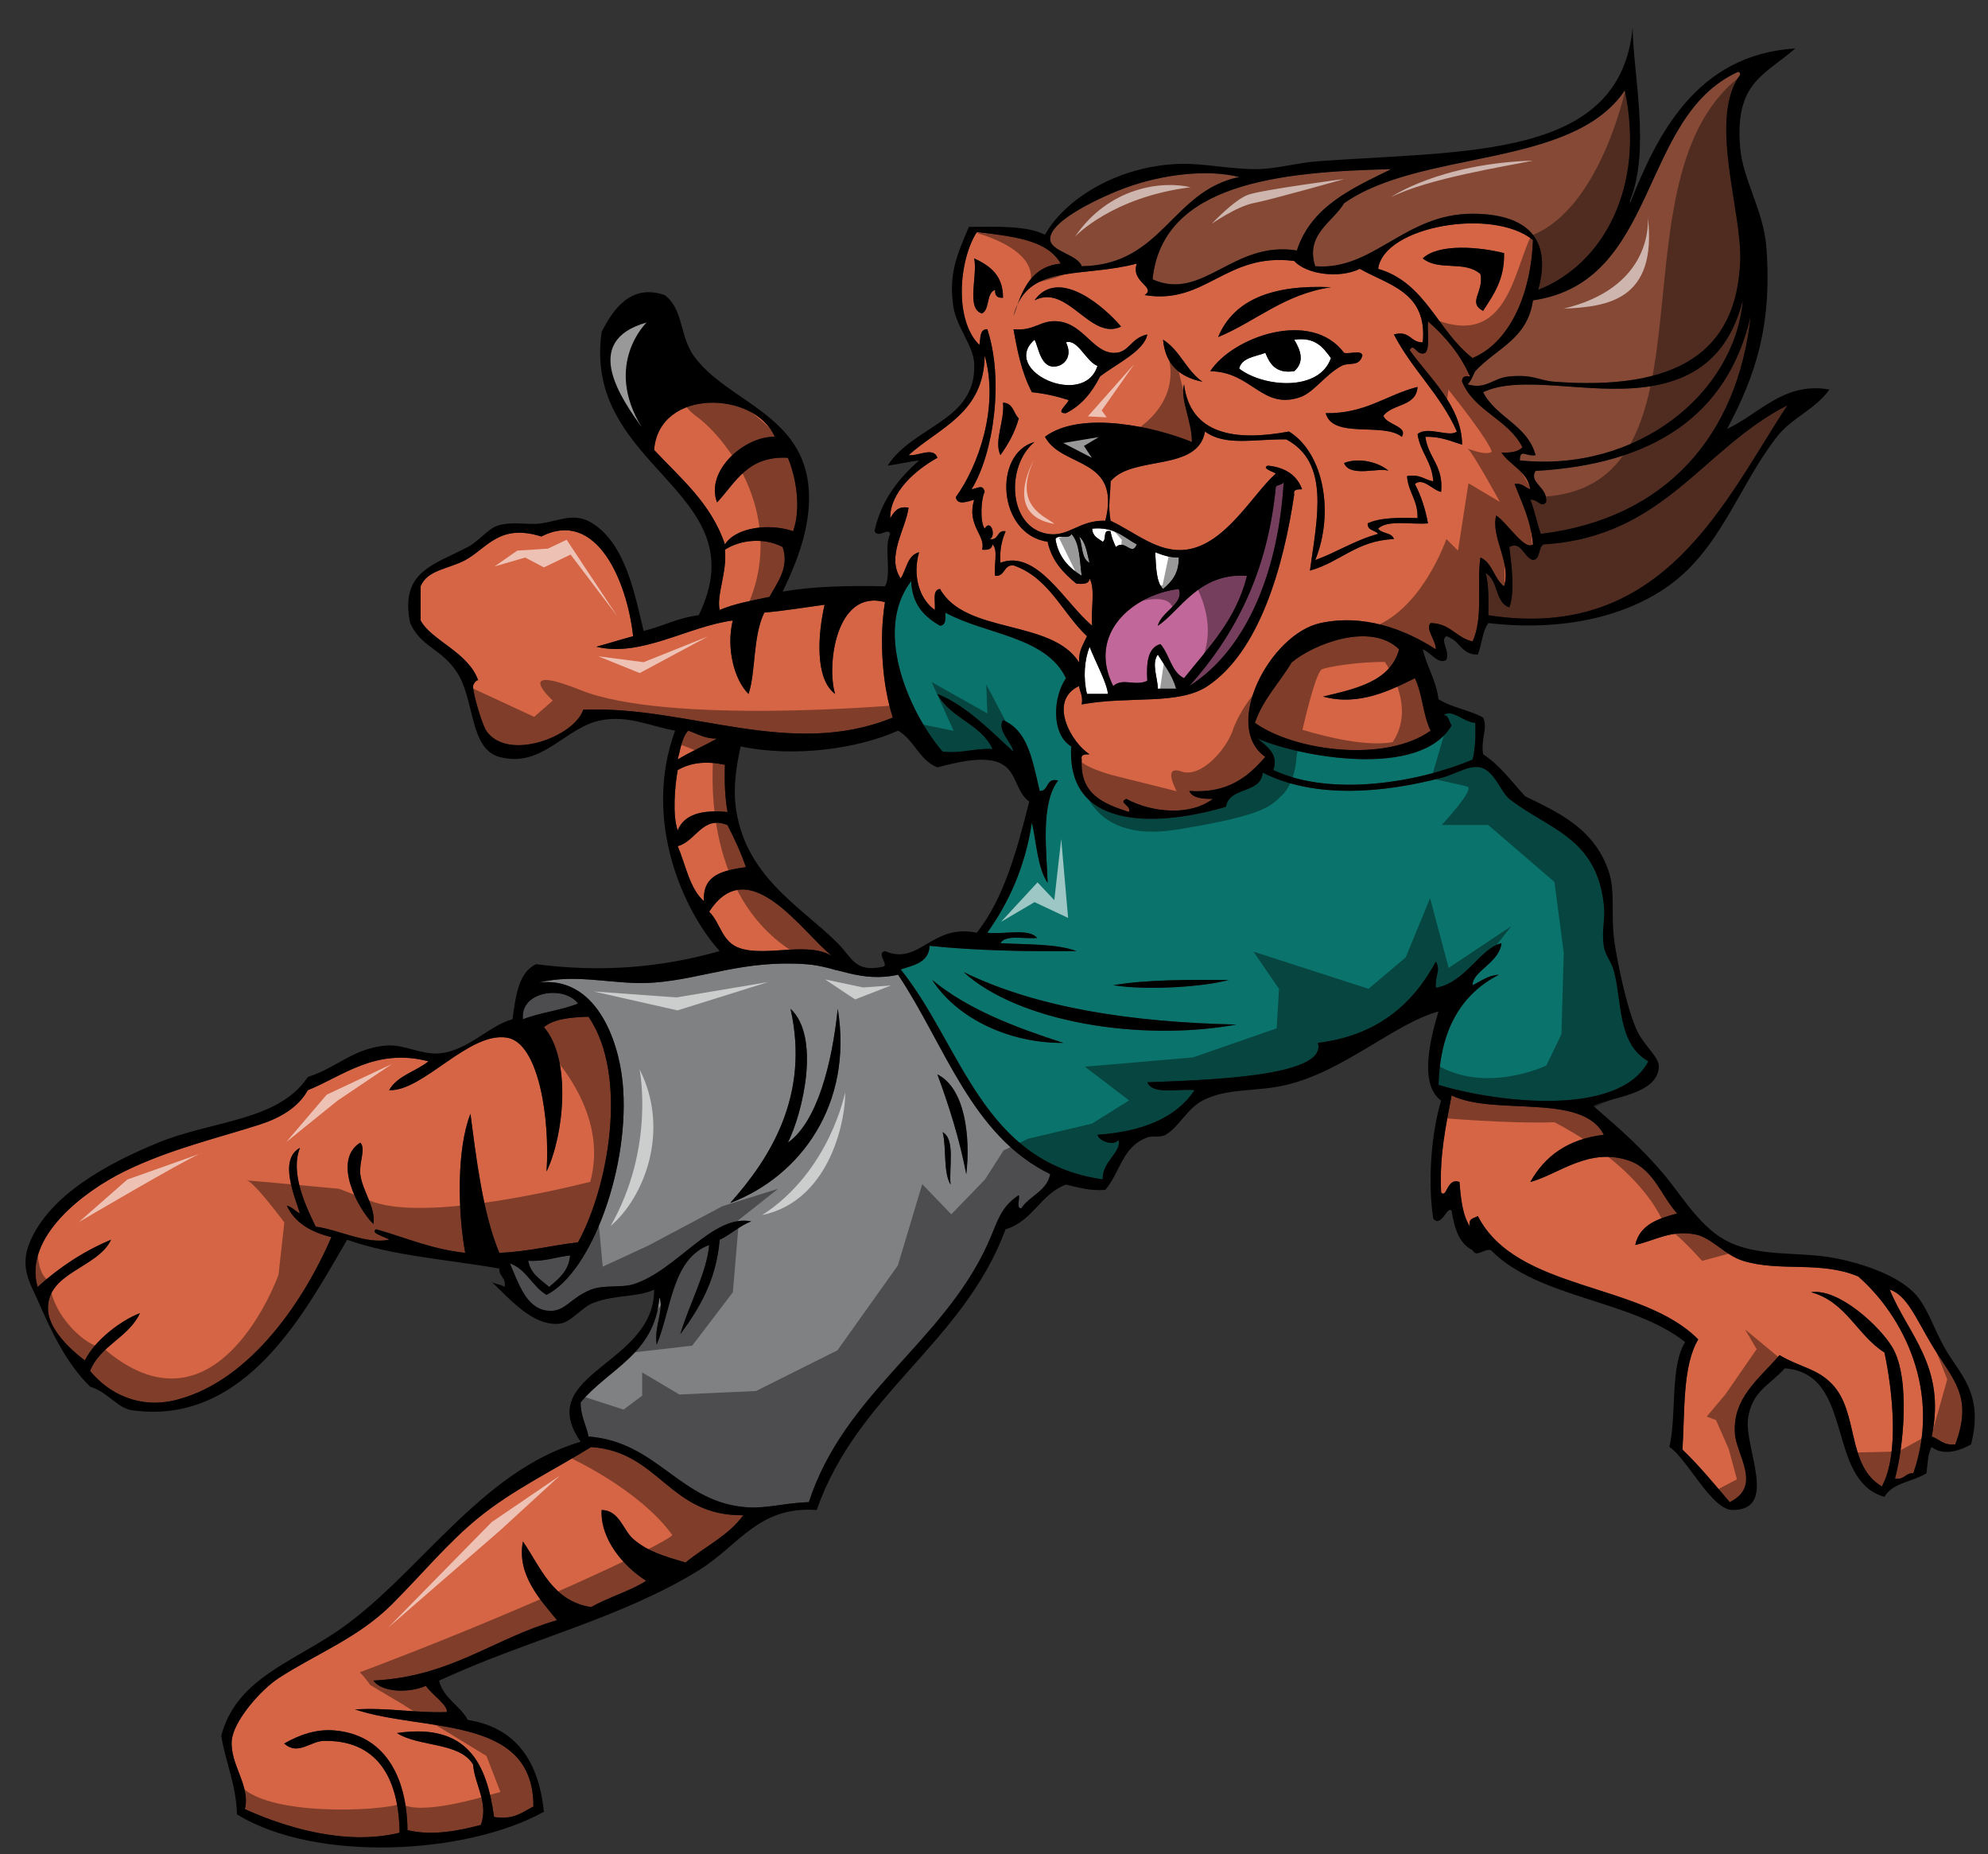 <?xml version="1.0" encoding="utf-8"?>
<!-- Generator: Adobe Illustrator 17.0.0, SVG Export Plug-In . SVG Version: 6.00 Build 0)  -->
<!DOCTYPE svg PUBLIC "-//W3C//DTD SVG 1.1//EN" "http://www.w3.org/Graphics/SVG/1.1/DTD/svg11.dtd">
<svg version="1.1" id="layer_1" xmlns="http://www.w3.org/2000/svg" xmlns:xlink="http://www.w3.org/1999/xlink" x="0px" y="0px"
	 width="200px" height="186.5px" viewBox="0 0 200 186.5" style="enable-background:new 0 0 200 186.5;" xml:space="preserve">
<rect x="0" y="0" width="200" height="186.5" fill="#333333" stroke="none"/>
<path id="color5" style="fill:#C16799;" d="M119.646,69.007c4.529-5.059,7.862-11.315,8.709-20.059
	c0.213-0.227,0.723-0.157,0.792-0.528C128.675,56.922,125.686,65.193,119.646,69.007z M111.992,69.007
	c0.986-0.875,2.157,0.059,3.431-0.528c-0.1-1.772,0.02-3.323,1.319-3.694c0.914,1.021,1.077,2.793,2.375,3.431
	c2.461-3.083,5.228-5.857,6.336-10.294c-4.858-0.37-6.775,3.606-8.975,5.015c0.348-1.415,2.688-2.233,2.111-3.695
	C113.97,59.801,109.346,63.72,111.992,69.007z"/>
<path id="color4" style="fill:#808183;" d="M90.351,98.039c-3.754,0.838-6.228-0.841-9.237-1.057
	c-6.342-0.454-10.347,1.471-15.308,1.848c-3.966,0.301-7.619-0.974-11.613,0c5.663-0.691,8.009,5.604,8.446,10.029
	c0.816,8.262-3.065,19.075-7.654,21.378c-1.445-0.842-2.003-2.571-3.695-3.168c0.875,1.99,1.607,4.443,3.695,4.752
	c1.846,0.271,2.303-1.262,4.486-2.111c1.271-0.496,3.021-0.161,4.223-0.529c4.348-1.328,7.988-7.107,11.877-6.334
	c-1.207,0.465-2.024,1.319-3.168,1.848c-0.354,4.133-2.061,6.912-3.959,9.502c0.859-2.926,2.692-6.28,2.903-8.974
	c-3.723,1.38-3.796,6.408-5.278,10.028c-0.287-1.786,0.777-3.614,0.264-4.75c-0.45,5.709-5.134,7.183-7.918,10.557
	c-0.006,1.414,0.563,2.252,0.792,3.431c7.031,0.535,9.238,6.76,16.1,7.127c1.899,0.102,3.825-0.461,6.07-0.528
	c3.55-10.91,13.423-16.02,17.947-25.864c1.057-2.303,1.228-3.711,3.166-5.014c0.146,0.382-0.308,1.362,0.265,1.318
	c0.835-1.277,2.544-1.677,2.903-3.431C97.726,114.239,95.072,105.106,90.351,98.039z M73.459,121
	c3.979-4.448,8.044-10.787,6.07-19.531c3.039,2.813,1.243,10.417-0.265,13.461c2.985-2.118,4.451-8.041,5.016-13.461
	C85.847,111.051,80.549,118.317,73.459,121z M95.629,119.151c-0.754-1.269-0.394-3.651-0.791-5.278
	C96.115,114.618,95.47,117.288,95.629,119.151z M97.212,118.097c-0.698-3.612-1.747-6.873-2.903-10.028
	C97.093,109.453,97.644,114.363,97.212,118.097z M52.609,102.524c-0.311-2.893,4.207-3.421,5.543-1.583
	C56.461,101.627,54.306,101.847,52.609,102.524z M53.137,126.807c1.688,0.104,2.78-0.388,4.223-0.529
	c-0.152,1.609-1.173,2.346-2.111,3.169C54.403,128.706,53.378,128.148,53.137,126.807z"/>
<path id="color3" style="fill:#854936;" d="M174.807,7.248c0.224-0.049,0.248,0.104,0.265,0.264c-3.253,4.432,0.194,13.705,0,18.739
	c-0.361,9.268-6.468,13.071-18.74,12.141c-1.499-0.114-2.046-0.754-4.486-0.528c-1.69,0.157-2.306,1.361-4.223,0.792
	c0.311-0.144,0.713-1.234,0.792-1.32c2.127-2.308,5.253-3.215,5.807-7.125C166.908,28.382,164.85,11.808,174.807,7.248z
	 M132.314,26.779c5.86,0.468,8.977-5.292,15.835-5.279c5.4,0.01,8.044,2.456,6.598,7.655c6.646-2.605,10.772-10.5,8.71-20.059
	c-5.305,7.891-20.496,5.896-28.24,11.349C134.098,22.341,131.285,23.569,132.314,26.779z M115.951,28.098
	c5.069,2.27,8.086-3.938,14.516-2.903c1.453-4.442,5.542-6.247,9.501-8.182C128.699,17.275,116.946,18.441,115.951,28.098z
	 M108.825,26.779c8.147-0.122,9.001-7.538,15.835-8.974c-3.11-0.792-7.559-0.313-11.349,1.056c-1.943,0.702-7.879,3.273-7.653,5.279
	C105.79,25.311,108.453,25.62,108.825,26.779z M154.484,47.365c-0.732,1.205,1.275,1.627,1.055,3.167
	c-0.557,0.582-0.779-0.339-1.583-0.264c0.44,1.056,0.654,2.337,1.056,3.432c12.628-1.537,19.811-9.925,21.114-21.906
	C173.789,41.861,166.227,46.704,154.484,47.365z M165.568,38.919c-5.83,0.777-12.566-1.284-16.363,0.528
	c1.309,2.563,4.455,3.287,5.279,6.334c-0.985,0.177-1.55-0.731-1.584,0.528c11.85,1.229,21.611-6.757,22.434-16.099
	C173.984,35.451,170.848,38.215,165.568,38.919z M154.221,56.338c-0.986-0.333-1.174-1.969-2.376-1.32
	c0.203,1.648,0.601,4.496,0,6.07c-1.467-0.469-1.092-2.779-2.376-3.431c0.321,1.174,0.287,2.705,0.265,4.223
	c17.687,2.769,23.815-11.625,30.088-21.114c-8.535,4.31-12.414,13.275-24.545,13.988C154.736,55.094,154.997,56.236,154.221,56.338z
	"/>
<path id="color2" style="fill:#0A736B;" d="M146.037,72.965c-0.264-0.351-0.248-0.982-0.791-1.056
	c0.896-0.618,2.044,0.763,3.168,0.792c0.058,1.379-0.005,2.635-0.265,3.695c-5.289,2.267-14.189,3.82-20.058,1.056
	c0.59-1.575-0.639-2.392-1.584-3.167C130.866,76.16,142.904,78.356,146.037,72.965z M144.719,109.123
	c0.149-5.568,2.296-9.141,6.07-11.084c-1.152,0.079-1.801,0.661-2.64,1.055c-0.063-1.387,2.683-2.24,2.904-4.222
	c-2.153,0.488-3.602,3.963-6.6,4.485c-0.122-1.229,0.52-1.695,0-2.639c-2.347,4.34-5.934,7.438-11.876,8.182
	c1.036,3.469-11.649,3.729-17.155,3.959c0.542,1.306,3.073,0.622,4.75,0.792c-1.9,2.85-5.324,4.176-9.765,4.487
	c0.117,0.603,1.598,1.194,2.111,0.526c0.372,1.169-1.672,2.193-1.583,3.96c-12.118-1.694-14.182-13.443-20.323-21.115
	c1.32-0.438,2.834-0.685,2.904-2.375c4.623,0.479,9.622,0.582,14.78,0.528c-2.059-0.757-4.992-0.64-7.654-0.791
	c0.506-0.902,2.417-0.397,3.694-0.528c-0.83-1.017-3.37-0.325-5.014-0.527c2.155-3.036,3.802-6.579,4.486-11.085
	c0.473,2.077,0.563,4.541,1.584,6.07c-0.069-2.894-0.779-7.925,1.056-10.293c-1.288-0.318-0.887,1.049-1.849,1.056
	c-0.774-3.263-1.214-6.089-3.694-7.126c-0.639,1.001,0.833,2.149,1.056,3.167c-1.834-1.598-4.567-4.581-7.654-5.806
	c1.258,2.437,4.389,3.001,5.542,5.542c-1.867-0.106-3.048,0.47-5.014,0.264c-2.936-3.328-7.21-11.898-3.168-17.155
	c0.095,2.369,1.33,3.596,2.903,4.487c0.577-0.038,0.566-0.665,0.527-1.32c4.03,2.217,10.123,2.37,12.141,6.599
	c-1.311,1.89-1.505,5.624,0.527,6.862c-0.502,8.757,9.269,7.932,15.572,6.07c0.312-2.064,3.498-1.252,3.695-3.431
	c5.297,2.668,12.18,2.021,17.946,0.528c1.451-0.375,2.816-1.326,3.959-1.056c1.413,0.333,2.078,2.522,2.903,3.166
	c3.932,3.071,8.728,3.837,9.502,10.557c0.194,1.695-0.242,2.537,0,4.223c0.139,0.979,0.777,1.546,1.054,2.639
	c0.775,3.055,0.349,7.243,3.432,8.975C162.9,112.374,150.727,110.924,144.719,109.123z M111.992,99.094
	c3.591,0.568,9.308,0.13,11.613-0.528C119.538,98.546,115.463,98.518,111.992,99.094z M106.978,104.9
	c-4.921-1.589-9.63-3.39-13.196-6.335C96.26,102.423,101.493,104.932,106.978,104.9z M124.396,103.053
	c-10.67-0.24-20.12-1.697-27.448-5.279C102.436,102.796,114.725,104.806,124.396,103.053z"/>
<path id="color1" style="fill:#D56545;" d="M148.149,36.016c4.079-1.735,5.927-7.084,6.071-11.877
	c-4.056-3.31-15.037-1.374-15.572,2.903C143.428,28.422,144.656,33.351,148.149,36.016z M151.316,25.459
	c0.053,2.691-1.08,4.198-2.111,5.807c-1.604-0.833,0.105-1.9-0.264-3.695c-1.6-1.422-4.16-0.252-5.807-1.583
	C144.785,24.443,148.949,24.857,151.316,25.459z M99.324,33.113c1.688,5.063,0.641,12.51-1.584,16.099
	c0.615-0.08,1.136-0.563,1.319,0.264c-0.369,0.696-0.487,3.018,0,3.695c0.621-1.047,1.18,0.735,0.528,1.056
	c0.934,0.142,0.648-0.935,1.583-0.792c-0.366,0.866-0.622,1.84-0.527,3.167c3.708-1.394,6.553,4.146,9.237,6.334
	c-0.173-1.499,0.347-3.69-0.265-4.75c-0.038,0.576-0.665,0.566-1.318,0.527c-1.304-1.073-2.481-2.27-2.903-4.223
	c-5.058-0.742-5.501-8.89-1.321-10.029c-2.915,2.396-2.664,8.588,1.321,9.237c2.121,0.345,3.185-1.407,5.806-1.32
	c1.626-6.464-4.411-5.267-6.071-8.446c3.639-2.73,11.27-0.934,14.781,0.528c0.021-2.05-1.199-4.251-0.793-5.807
	c0.628,5.044,5.119,5.767,10.559,4.75c3.513,2.173,4.57,8.202,2.639,12.933c2.196-0.795,3.983-1.999,6.334-2.639
	c-0.31-0.395-1.097-0.311-1.056-1.056c1.255-0.591,3.113-0.583,5.015-0.528c0.059-1.819-0.943-2.576-1.056-4.223
	c1.285-0.23,1.749,0.36,2.639,0.528c-0.12-1.991-1.309-2.913-1.583-4.751c0.998-0.87,3.219,0.377,3.959-0.264
	c-1.648-3.72-4.511-6.223-6.335-9.765c1.667-0.436,1.631,0.832,2.903,0.792c0.481-5.057-3.414-5.735-6.335-7.39
	c-2.042,1.004-5.374,0.567-6.597-0.792c-6.874-0.891-8.913,4.459-15.045,3.431c1.223-0.821-1.445-1.267-0.792-3.167
	c-5.153,1.368-10.191,0.159-11.996,4.097c-0.142,0.387-0.276,0.783-0.407,1.182c0.107-0.44,0.245-0.829,0.407-1.182
	c0.756-2.058,1.782-3.845,4.344-4.097c-1.401-2.469-5.003-2.739-8.446-3.167c-1.832,2.883-2.277,8.889,0.264,11.349
	C98.666,34.039,98.522,33.105,99.324,33.113z M135.217,46.573c1.54-0.618,3.573-0.032,4.487,0.792
	C138.847,46.949,135.805,48.084,135.217,46.573z M142.607,38.919c-0.11,2.002-2.548,1.675-3.431,2.903
	c0.316,0.925,2.513,1.047,1.847,2.111c-1.852-1.491-6.94,0.255-7.654-2.375C137.393,41.622,139.45,39.72,142.607,38.919z
	 M133.898,28.89c-4.742,0.713-7.497,3.413-11.349,5.015C124.148,30.049,128.178,28.625,133.898,28.89z M135.217,35.488
	c0.547,0.157,1.734-0.327,1.848,0.263c-0.347,1.205-1.34,0.644-2.111,1.056c-1.651,0.883-2.797,2.706-4.222,3.167
	c-3.808,1.231-4.77-2.569-8.974-2.64C124.021,33.886,131.9,31.056,135.217,35.488z M120.966,38.392
	c-2.276-0.452-3.73-1.725-3.959-4.223C118.693,35.209,119.352,37.277,120.966,38.392z M112.783,32.849
	c-3.088,1.48-5.372-4.359-8.71-2.639C106.548,26.749,111.301,31.067,112.783,32.849z M106.45,32.321
	c2.61,0.258,3.593,3.336,5.806,3.167c1.386-0.106,1.508-1.49,3.167-1.848c-0.304,1.665-3.153,2.979-4.751,4.223
	c-0.798,1.577-1.847,2.903-3.431,3.695c-1.157,0.044,0.21-0.929,0.265-1.32c-1.134-0.362-2.339-0.653-3.695-0.792
	c-1.055-2.028-1.474-4.217-1.848-6.334C104.111,33.334,104.656,32.144,106.45,32.321z M102.49,42.086
	c-0.396,1.451-1.084,2.611-1.847,3.695c-0.672-1.47,0.448-3.418,0.264-5.278C101.938,40.527,101.951,41.569,102.49,42.086z
	 M98.004,25.987c1.555,0.731,2.908,1.665,2.903,3.959c-0.577,0.048-0.84-0.216-0.792-0.792c-0.923,0.309-0.508,1.955-1.32,2.375
	C97.155,31.058,98.386,27.717,98.004,25.987z M148.941,56.074c-0.401,2.672,0.321,6.01-0.792,8.446
	c-1.659-0.364-2.224-1.823-4.223-1.848c-0.571,0.589,0.551,1.723,0.527,2.639c-3.157-2.037-7.283-3.579-11.612-2.639
	c-5.076,1.102-9.927,10.388-5.543,13.46c-1.726,1.969-3.697,3.692-7.652,3.431c0.338,0.716,1.312,0.8,2.376,0.791
	c-2.369,1.8-6.288,1.329-8.711,0c-0.872,0.396,0.548,0.646,0.264,1.32c-2.518-0.824-4.948-1.737-4.75-5.279
	c-0.123-0.564,0.377-0.503,0.791-0.528c-1.798-1.111-4.248-5.374-1.055-6.862c0.084,0.62,0.416,0.99,0.264,1.847
	c4.839-0.883,9.739,0.111,12.668-1.847c5.223-3.493,7.641-12.05,8.71-19.267c-0.124-0.563,0.376-0.502,0.791-0.528
	c-0.518-1.417-1.683-2.188-3.431-2.375c-0.714,0.237,0.557,0.637,0.792,0.792c-2.337,2.095-5.054,7.121-8.974,7.654
	c-2.839,0.387-5.099-1.699-7.653-2.903c-0.27-1.637-0.031-2.176,0-3.959c2.168-2.671,8.776-0.9,9.5-5.015
	c2.064,1.508,4.913,0.743,8.183,0.792c4.371,2.346,3.128,7.768,2.375,13.197c3.037-0.835,4.709-3.033,8.445-3.167
	c-0.186-0.694-1.238-0.521-1.583-1.056c0.934-0.914,3.306-0.389,5.015-0.527c-0.275-1.485-0.711-2.808-1.319-3.959
	c0.804-0.701,1.812,0.64,2.639,0.792c0.264-2.638-1.315-3.436-1.583-5.542c1.533-0.038,2.55,0.441,3.694,0.792
	c-0.019-3.854-3.29-6.738-5.279-9.502c0.458-0.855,0.693,0.686,1.585,0.265c0.506-0.638,0.166-2.121,0.264-3.167
	c1.733,1.522,3.229,3.28,4.223,5.542c-0.529-0.09-0.826,0.054-0.792,0.528c1.238,2.985,4.665,3.781,6.07,6.598
	c-0.422,0.458-1.188,0.572-2.11,0.528c0.88,1.318,2.568,1.83,2.902,3.695c-0.552-0.152-0.753-0.654-1.583-0.528
	c0.736,1.901,1.635,3.643,1.848,6.071c-0.822,0.679-2.562-2.15-3.696-2.903c-0.566,2.178,1.528,4.694,0.792,7.126
	C150.305,58.229,150.158,56.617,148.941,56.074z M89.558,52.116c-0.038-2.592,2.54-4.85,4.751-6.071
	c-0.401-1.146-1.923-0.148-2.903-0.264c3.105-2.79,7.593-4.197,7.654-10.03c1.48,5.137-0.628,11.124-2.903,14.252
	c0.141,0.903,1.271,0.404,1.848,0.264c-0.792,2.603,1.226,3.63,0.791,5.015c0.601,0.074,0.991-0.063,1.055-0.527
	c0.606,0.538,0.096,2.191,0.265,3.166c1.041,0.073,0.806-1.128,1.847-1.055c3.594,1.245,4.896,4.781,7.391,7.126
	c-0.349,0.796-0.854,1.435-0.792,2.639c-2.736-4.389-11.455-2.797-13.988-7.39c-0.821,0.059-0.447,1.314-0.528,2.111
	c-1.488-1.046-2.285-3.345-1.584-5.806c-1.188,0.309-1.262,1.73-1.848,2.64c-1.485-2.199,0.514-4.983,0.791-7.126
	C90.258,50.879,89.945,51.534,89.558,52.116z M72.931,54.755c-1.397-4.146-4.45-6.635-7.125-9.502
	c0.496-6.26,10.144-5.948,12.14-1.32c-2.966-0.087-7.028,3.373-5.806,6.598c1.878-1.993,3.041-4.701,7.125-4.487
	c0.855,2.041,1.338,5.099,0.529,7.391C77.525,52.631,74.088,52.974,72.931,54.755z M58.679,71.382
	c-0.894,2.726-7.64,5.264-9.765,2.111c-0.374-0.553-1.341-3.661-1.319-4.486c0.005-0.231,0.445-0.772,0.527-0.528
	c-0.97-2.877-4.712-4.033-5.806-6.07c0-1.144,0-2.287,0-3.431c0.655-1.664,2.822-1.741,4.487-2.639
	c2.2-1.188,3.428-3.718,7.653-2.376c5.561-2.83,8.642,4.527,9.238,10.03c-1.248,0.335-2.447,0.72-3.695,1.056
	c4.468,1.097,9.198-2.042,13.724-2.64c-0.685,2.709,0.126,5.968,1.584,7.39c0.744-2.213,0.413-5.776,1.583-8.182
	c2.099-0.188,4.054-0.52,6.07-0.792c-0.662,2.878-1.03,7.416,1.056,8.974c-0.872-2.813,0.053-10.586,5.015-9.237
	c-0.625,3.919-0.225,8.519,0.792,11.612C79.518,76.395,69.27,70.958,58.679,71.382z M78.738,55.019
	c0.708,2.058-0.574,3.618-1.32,5.014c-1.744,0.368-3.539,0.685-5.015,1.32c-0.349-1.498,0.77-3.802,0.528-6.07
	C74.59,54.243,76.919,54.07,78.738,55.019z M142.344,68.215c0.756,1.53,0.818,3.755,1.583,5.277
	c-4.483,3.232-13.663,2.094-17.683-0.791c0.841-2.414,2.48-4.029,3.695-6.07c2.188-1.839,7.946-4.125,10.82-1.319
	c-0.893,3.243-4.317,3.953-7.653,4.75C136.748,71.063,139.984,69.376,142.344,68.215z M68.18,76.397
	c0.278-1.042,0.418-2.221,1.056-2.904c0.932,0.3,1.645,0.818,2.903,0.793C70.851,75.02,69.425,75.618,68.18,76.397z M68.18,83.523
	c-0.547-1.521-0.284-4.504,0-6.07c1.337-0.76,2.858-0.929,4.751-0.528c-0.064,1.735,0.012,3.331,0.264,4.751
	C70.66,81.427,68.832,81.886,68.18,83.523z M70.82,90.648c-1.447-1.281-1.825-3.63-2.64-5.542c1.828-0.468,2.516-3.159,5.015-2.112
	c0.682,1.342,1.331,2.716,1.848,4.223C72.823,87.551,70.65,87.928,70.82,90.648z M71.348,91.704
	c4.011-6.204,9.459,2.216,12.404,4.486c-2.435-1.535-6.52,0.045-9.237-0.791C72.594,94.809,72.524,92.858,71.348,91.704z
	 M192.488,148.184c-0.834-0.043-0.882,0.701-1.847,0.527c0.813-2.907,1.604-10.042-0.264-13.194
	c-1.203-2.029-5.345-5.961-8.183-5.544c3.533,0.954,4.645,4.331,7.391,6.07c0.799,3.77,1.526,10.195-0.264,13.461
	c-3.583-2.082-2.27-7.451-5.015-10.293c-1.542-1.596-3.104-1.631-5.278-2.903c-2.149,2.462-4.75,4.349-4.487,7.917
	c0.157,2.133,2.762,5.272-0.527,6.862c-1.539-1.804-3.043-3.643-4.752-5.279c0.243-3.98,0.004-8.441,1.585-11.083
	c-5.719-5.807-18.252-4.8-22.171-12.405c-0.386,0.231-1.021,0.211-0.791,1.056c-0.739-1.107-0.925-2.771-1.056-4.486
	c-1.291-0.485-1.263,1.708-1.848,1.055c-0.183-3.79,0.488-6.726,1.055-9.766c4.307,2.116,13.165-0.318,15.31,3.961
	c-3.616,0.43-5.939,2.152-7.391,4.75c2.827-0.754,5.943-3.589,10.029-2.112c2.394,0.867,3.163,3.548,4.75,5.279
	c-1.952,0.511-3.783,1.143-4.223,3.167c2.088-0.479,3.613-1.541,6.07-1.056c1.622,0.319,2.935,2.072,4.751,2.64
	c3.741,1.166,7.795-0.021,11.613,1.583C191.483,132.361,195.341,139.98,192.488,148.184z M194.336,135.251
	c2.137,3.561,4.204,5.145,2.376,10.029c-1.198,0.143-1.581-0.53-2.376-0.792c1.485-7.033-2.396-10.256-4.223-14.778
	C191.842,130.266,192.768,132.637,194.336,135.251z M59.471,145.545c6.916,0.475,7.817,6.962,15.308,6.862
	c-1.476,2.042-3.873,3.163-5.806,4.75c-2.14-0.619-3.856-1.123-5.279-2.375c-1.016-0.894-1.384-2.877-3.167-2.903
	c-0.144,2.961,2.224,5.692,4.486,7.125c-1.67,1.057-3.805,1.65-5.542,2.641c-3.889-0.599-5.031-3.943-6.862-6.599
	c-0.648,3.377,1.816,5.924,3.431,7.919c-6.368,1.813-10.667,5.695-18.475,6.068c0.91,1.278,3.799,1.223,5.278,0.528
	c0.569,0.846,2.245,1.97,2.111,2.64c-3.281,0.114-5.865-0.469-9.237-0.265c6.921,2.316,17.977,0.498,17.947,9.766
	c-1.105,0.566-1.976,1.367-3.959,1.056c-0.727-5.343-2.649-9.49-9.765-8.444c2.191,1.415,6.317,0.896,7.654,3.166
	c0.182,2.112,1.569,3.805,0.792,6.069c-2.12,0.566-4.873,1.146-7.39,0.528c-0.059-5.542-2.419-9.637-7.39-10.029
	c-1.782-0.14-3.424,0.413-5.015,1.32c1.384,1.241,2.624-0.232,3.959-0.264c5.223-0.119,7.57,3.469,7.654,9.236
	c-5.484,1.336-11.56-0.557-15.572-2.376c0.604-2.318-1.487-4.451-1.319-6.86c0.138-1.982,2.938-5.162,4.751-6.335
	c3.765-2.434,8.001-4.043,11.349-7.391c3.112-3.111,5.667-6.233,8.709-8.708C51.587,149.853,55.659,147.901,59.471,145.545z
	 M59.207,102.261c-1.785,0.063-3.486,0.21-4.486,1.055c2.78,3.175,2.046,10.805,0.264,14.518c0.358-5.271-0.77-12.921-3.958-13.46
	c-3.866-0.654-8.453,5.425-11.877,5.278c0.821-1.466,2.7-1.876,3.958-2.903c-5.36-1.389-8.667,1.529-12.141,2.903
	c-0.949,1.731-2.78,2.787-4.75,3.43c-4.023,1.313-9.092,2.471-13.724,4.752c-4.012,1.975-10.148,6.565-8.71,11.613
	c2.127-1.922,4.537-3.558,7.39-4.752c-1.37,2.904-6.576,3.274-6.334,7.127c0.116,1.845,2.095,3.815,3.695,5.013
	c1.092-2.164,3.807-4.107,5.542-4.75c-1.145,2.463-3.988,3.227-5.014,5.808c1.915,2.322,5,3.853,8.71,2.903
	c7.542-1.934,12.941-10.248,15.571-16.364c-2.049-0.503-3.678-1.425-4.486-3.168c0.549,0.155,0.853,0.554,1.319,0.793
	c-0.499-1.692-2.181-5.414,0-6.6c-1.003,2.491,0.563,5.825,1.583,7.919c2.395,0.336,5.066,1.793,7.391,1.319
	c-0.341-0.296-1.963-0.647-1.32-1.055c2.954,0.828,5.557,2.007,8.974,2.374c-0.755-4.165-0.869-10.435,0.527-13.987
	c0.56,4.287,1.229,10.016,2.903,13.987c2.877-0.113,5.231-0.75,7.918-1.055C61.204,119.399,63.259,108.208,59.207,102.261z
	 M37.565,123.11c-1.534-1.469-4.182-6.391-1.32-8.181c0.589,0.619-0.132,1.953,0,3.167C36.425,119.741,37.827,121.441,37.565,123.11
	z"/>
<path id="fill" style="fill:#FFFFFF;" d="M104.073,34.169c0.419,0.663,0.595,3.136,2.377,2.639c0.71-0.198,1.45-1.058,0.791-2.375
	c1.177-0.378,1.98,1.886,3.167,2.375C109.054,41.133,100.585,37.27,104.073,34.169z M133.898,36.016
	c-0.788-1.06-1.547-2.148-3.694-1.848c0.628,1.037,1.078,2.225,0,3.167c-1.849,0.265-2.449-0.719-2.904-1.847
	c-1.008,0.398-2.354,0.459-2.639,1.583C127.107,38.962,132.721,39.423,133.898,36.016z M107.769,53.699
	c0.882,0.878,0.838,2.681,1.057,4.222c-1.293-0.818-2.347-1.876-2.64-3.694C106.369,53.706,107.659,54.292,107.769,53.699z
	 M118.59,56.074c-0.983,0.016-1.669-0.266-2.375-0.528c0.104,1.391,0.058,2.933,0.792,3.695
	C117.871,58.522,118.616,57.683,118.59,56.074z M109.354,69.798c0.702,0,1.407,0,2.11,0c-0.093-1.108-1.277-3.256-1.848-4.75
	C109.086,66.431,108.959,68.162,109.354,69.798z M116.479,69.27c0.615,0,1.231,0,1.848,0c-0.383-1.377-1.181-2.338-1.848-3.431
	C115.811,66.766,116.481,68.178,116.479,69.27z M109.881,53.171c0.018,0.774,0.604,0.98,1.056,1.32
	c0.42-0.195-0.06-1.292,0.792-1.055c0.086,0.616,0.317,1.09,0.527,1.583c0.941-0.829,1.606,1.002,2.11-0.264
	C113.053,54.046,112.115,52.96,109.881,53.171z M109.616,56.602c-0.268-0.963-0.365-2.098-1.055-2.64
	C108.925,54.831,108.768,56.219,109.616,56.602z"/>
<path id="outline" d="M148.941,27.57c-1.6-1.422-4.16-0.252-5.807-1.583c1.65-1.544,5.814-1.129,8.182-0.528
	c0.053,2.691-1.08,4.198-2.111,5.807C147.601,30.432,149.31,29.365,148.941,27.57z M100.116,29.154
	c-0.048,0.575,0.215,0.839,0.792,0.792c0.005-2.294-1.348-3.228-2.903-3.959c0.381,1.73-0.849,5.071,0.791,5.542
	C99.607,31.109,99.192,29.463,100.116,29.154z M112.783,32.849c-1.482-1.781-6.235-6.1-8.71-2.639
	C107.411,28.49,109.695,34.329,112.783,32.849z M122.549,33.904c3.852-1.602,6.607-4.302,11.349-5.015
	C128.178,28.625,124.148,30.049,122.549,33.904z M103.811,39.447c-1.055-2.028-1.474-4.217-1.848-6.334
	c2.148,0.221,2.693-0.969,4.487-0.792c2.61,0.258,3.593,3.336,5.806,3.167c1.386-0.106,1.508-1.49,3.167-1.848
	c-0.304,1.665-3.153,2.979-4.751,4.223c-0.798,1.577-1.847,2.903-3.431,3.695c-1.157,0.044,0.21-0.929,0.265-1.32
	C106.372,39.877,105.167,39.586,103.811,39.447z M110.408,36.808c-1.187-0.49-1.99-2.754-3.167-2.375
	c0.659,1.317-0.081,2.178-0.791,2.375c-1.782,0.497-1.958-1.976-2.377-2.639C100.585,37.27,109.054,41.133,110.408,36.808z
	 M121.758,37.335c2.264-3.449,10.143-6.279,13.459-1.847c0.547,0.157,1.734-0.327,1.848,0.263c-0.347,1.205-1.34,0.644-2.111,1.056
	c-1.651,0.883-2.797,2.706-4.222,3.167C126.924,41.206,125.962,37.406,121.758,37.335z M124.66,37.072
	c2.447,1.89,8.061,2.351,9.237-1.056c-0.788-1.06-1.547-2.148-3.694-1.848c0.628,1.037,1.078,2.225,0,3.167
	c-1.849,0.265-2.449-0.719-2.904-1.847C126.291,35.887,124.944,35.948,124.66,37.072z M120.966,38.392
	c-1.614-1.115-2.272-3.183-3.959-4.223C117.235,36.667,118.689,37.94,120.966,38.392z M141.023,43.934
	c0.666-1.064-1.53-1.187-1.847-2.111c0.883-1.228,3.32-0.901,3.431-2.903c-3.157,0.801-5.215,2.703-9.238,2.639
	C134.083,44.189,139.172,42.442,141.023,43.934z M100.644,45.781c0.763-1.084,1.45-2.245,1.847-3.695
	c-0.539-0.517-0.553-1.559-1.583-1.583C101.092,42.363,99.971,44.312,100.644,45.781z M135.217,46.573
	c0.588,1.511,3.63,0.376,4.487,0.792C138.79,46.541,136.757,45.955,135.217,46.573z M124.396,103.053
	c-10.67-0.24-20.12-1.697-27.448-5.279C102.436,102.796,114.725,104.806,124.396,103.053z M106.978,104.9
	c-4.921-1.589-9.63-3.39-13.196-6.335C96.26,102.423,101.493,104.932,106.978,104.9z M123.605,98.565
	c-4.067-0.02-8.143-0.048-11.613,0.528C115.583,99.662,121.3,99.224,123.605,98.565z M79.265,114.93
	c1.507-3.044,3.304-10.648,0.265-13.461c1.974,8.744-2.091,15.083-6.07,19.531c7.09-2.683,12.388-9.949,10.821-19.531
	C83.716,106.889,82.25,112.812,79.265,114.93z M94.309,108.068c1.156,3.155,2.206,6.416,2.903,10.028
	C97.644,114.363,97.093,109.453,94.309,108.068z M94.837,113.873c0.398,1.627,0.038,4.01,0.791,5.278
	C95.47,117.288,96.115,114.618,94.837,113.873z M36.246,114.93c-2.862,1.79-0.214,6.712,1.32,8.181
	c0.262-1.669-1.141-3.369-1.32-5.014C36.113,116.883,36.835,115.549,36.246,114.93z M195.919,136.043
	c1.508,2.428,3.617,4.395,2.376,9.237c-1.064,0.622-2.795,1.199-3.959,0.265c-0.409,0.645-0.394,1.717-0.528,2.639
	c-1.346,0.854-3.447,0.952-4.222,2.375c-5.965-1.689-2.922-12.387-10.029-12.932c-1.551,1.73-3.288,2.277-3.694,5.015
	c-0.432,2.9,3.125,9.273-1.584,9.237c-2.106-0.016-4.62-5.293-6.334-6.334c0.759-3.288,0.041-8.052,1.583-10.558
	c-5.342-4.245-14.788-4.39-19.53-9.236c-0.689-0.22-1.448,0.798-1.848,0c-1.361-0.662-1.832-2.216-2.112-3.959
	c-0.41-0.609-1.027,1.756-1.847,0.791c-0.593-3.807-0.168-8.754,0.792-11.877c-2.315-1.675-1.004-6.508-0.264-8.974
	c-4.381,1.193-9.511,6.022-15.308,7.391c-3.099,0.732-5.953,0.272-8.445,1.583c-1.529,0.807-2.341,2.626-3.696,3.433
	c-0.518,0.308-1.361,0.079-1.847,0.263c-2.565,0.976-2.652,3.401-4.223,5.278c-1.622,0.126-2.726-0.264-3.959-0.528
	c-2.572,0.947-3.346,3.694-6.07,4.488c-4.277,11.47-14.937,16.558-19.003,28.239c-5.897-0.411-7.791,3.552-11.876,6.07
	c-7.893,4.865-17.298,7.01-26.129,11.084c0.468,1.821,2.096,2.48,2.903,3.96c4.849,0.782,7.127,4.133,7.654,9.237
	c-7.85,4.349-23.008,5.118-30.879,0.264c-0.091-3.077-1.145-5.19-1.583-7.918c1.478-5.507,6.613-7.169,11.349-10.294
	c8.312-5.48,14.528-16.273,24.809-19.266c-4.822-6.918,7.449-7.708,7.391-15.307c-1.608,0.794-3.819,0.482-6.071,1.319
	c-1.239,0.46-2.272,1.986-3.431,2.111c-2.688,0.287-4.98-2.463-6.861-4.223c0.346,0.27,0.973,0.258,1.319,0.528
	c0.173-0.968-0.571-1.013-0.528-1.849c-5.159-0.911-10.855-1.285-15.307-2.903c-4.079,6.927-10.082,18.775-21.642,17.155
	c-1.49-0.209-2.311-1.766-4.223-2.375c-2.436-2.396-3.934-5.634-5.279-8.711c-0.73-1.67-1.84-3.294-0.792-5.805
	c2.002-4.793,7.852-7.943,12.933-10.029c5.429-2.229,12.088-2.152,15.043-6.599c3.015-0.976,4.57-2.899,7.918-3.166
	c1.753-0.14,3.501,0.936,5.278,0.791c2.9-0.235,5.003-2.791,7.39-3.432c0.331-2.307,0.583-4.693,2.375-5.542
	c6.334,0.822,12.396,0.415,18.475-1.319c-3.538-3.879-7.833-13.04-4.487-22.17c-2.466-0.431-4.677-1.559-7.39-1.055
	c-3.73,0.692-5.917,4.88-10.294,3.694c-2.997-0.812-2.459-5.672-4.222-8.446c-1.574-2.474-3.606-2.516-4.751-5.014
	c-1.04-5.184,2.303-5.812,5.807-7.654c1.083-0.569,1.998-1.786,2.904-2.111c1.46-0.525,3.138-0.058,4.486-0.264
	c2.107-0.322,3.541-1.245,5.543,0.264c2.96,2.231,3.828,6.703,4.75,10.557c1.919-0.458,3.431-1.32,5.543-1.584
	c6.133-12.562-11.747-14.672-9.765-28.504c1.077-2.091,2.844-4.895,6.334-3.695c1.875,1.36,1.531,4.129,2.903,6.07
	c3.32,4.698,11.241,5.866,11.613,13.725c0.163,3.452-1.079,6.792-2.639,10.029c3.083-0.524,6.596-0.618,10.292-0.528
	c0.711-1.225-0.152-4.023,0.528-5.278c-0.223-0.685-1.158,0.508-1.583-0.264c0.684-3.188,2.448-5.294,4.486-7.126
	c-1.091,0.142-2.077,0.387-3.167,0.528c2.595-4.046,9.004-4.481,8.71-10.293c-0.092-1.818-1.814-3.651-2.112-5.806
	c-0.439-3.181,0.335-5.006,1.583-7.918c2.831-0.015,5.772-0.141,7.653,0.792c2.009-3.586,7.258-6.89,13.461-7.126
	c2.402-0.091,5.211,0.559,7.918,0.528c1.91-0.021,3.979-0.639,6.07-0.792c15.121-1.101,30.441-0.195,31.67-13.46
	c0.043,4.645,1.817,12.284-0.263,17.419c0,0.087,0,0.176,0,0.264c2.743-6.934,6.698-14.943,16.627-15.572
	c-3.099,2.706-6.126,3.413-5.541,10.03c0.284,3.234,2.365,6.272,2.638,10.029c0.57,7.843-1.099,12.854-3.958,18.211
	c3.146-1.438,5.749-4.793,10.292-3.959c-1.453,2.047-3.75,2.794-5.278,4.75c-3.953,5.063-5.705,11.55-11.349,15.308
	c-4.143,2.759-10.211,4.295-17.683,3.431c-0.604,0.805-0.657,2.158-1.057,3.167c-1.716,0.045-1.829-1.514-3.167-1.847
	c-0.688,0.453,0.373,1.367,0,2.375c-0.799,0.541-1.575-0.766-2.375-1.056c0.418,1.782,1.334,3.065,1.584,5.015
	c1.278,0.833,3.132,1.091,4.486,1.847c0.51,1.063-0.248,2.128,0,3.695c1.711,1.105,2.875,2.755,4.224,4.223
	c3.148,1.547,6.993,3.17,8.445,7.653c0.629,1.94,0.185,4.386,0.526,6.862c0.317,2.275,1.34,7.173,2.377,9.237
	c0.664,1.324,2.141,2.525,2.11,3.432c-0.092,2.845-4.849,3.071-6.597,3.959c3.144,2.724,4.696,4.126,6.861,6.598
	c1.783,2.036,3.641,5.348,6.334,6.861c3.253,1.828,7.388,1.145,11.086,1.849c2.943,0.559,6.504,1.81,8.181,3.694
	C194.026,131.667,194.656,134.007,195.919,136.043z M146.037,72.965c-3.133,5.391-15.171,3.195-19.529,1.32
	c0.945,0.775,2.174,1.592,1.584,3.167c5.868,2.764,14.769,1.211,20.058-1.056c0.26-1.06,0.322-2.316,0.265-3.695
	c-1.124-0.029-2.272-1.41-3.168-0.792C145.789,71.983,145.773,72.615,146.037,72.965z M142.344,68.215
	c-2.359,1.161-5.596,2.848-9.237,1.847c3.336-0.798,6.761-1.507,7.653-4.75c-2.874-2.805-8.632-0.52-10.82,1.319
	c-1.215,2.041-2.854,3.656-3.695,6.07c4.02,2.885,13.199,4.024,17.683,0.791C143.162,71.971,143.1,69.745,142.344,68.215z
	 M148.941,56.074c1.217,0.542,1.363,2.154,2.375,2.903c0.736-2.432-1.358-4.948-0.792-7.126c1.135,0.753,2.874,3.582,3.696,2.903
	c-0.213-2.427-1.111-4.17-1.848-6.071c0.83-0.126,1.031,0.376,1.583,0.528c-0.334-1.865-2.023-2.376-2.902-3.695
	c0.923,0.044,1.689-0.07,2.11-0.528c-1.405-2.817-4.832-3.613-6.07-6.598c-0.034-0.474,0.263-0.618,0.792-0.528
	c-0.993-2.262-2.489-4.021-4.223-5.542c-0.098,1.047,0.242,2.53-0.264,3.167c-0.892,0.421-1.127-1.12-1.585-0.265
	c1.989,2.764,5.261,5.648,5.279,9.502c-1.145-0.351-2.161-0.83-3.694-0.792c0.268,2.106,1.847,2.904,1.583,5.542
	c-0.827-0.152-1.835-1.493-2.639-0.792c0.608,1.152,1.044,2.475,1.319,3.959c-1.709,0.139-4.081-0.386-5.015,0.527
	c0.345,0.535,1.396,0.362,1.583,1.056c-3.736,0.134-5.408,2.332-8.445,3.167c0.753-5.429,1.996-10.85-2.375-13.197
	c-3.27-0.048-6.118,0.716-8.183-0.792c-0.724,4.115-7.332,2.344-9.5,5.015c-0.031,1.783-0.27,2.322,0,3.959
	c2.555,1.204,4.814,3.29,7.653,2.903c3.92-0.533,6.637-5.559,8.974-7.654c-0.235-0.155-1.506-0.554-0.792-0.792
	c1.748,0.187,2.913,0.958,3.431,2.375c-0.415,0.026-0.915-0.035-0.791,0.528c-1.069,7.217-3.487,15.774-8.71,19.267
	c-2.929,1.958-7.829,0.964-12.668,1.847c0.152-0.857-0.18-1.227-0.264-1.847c-3.193,1.488-0.743,5.751,1.055,6.862
	c-0.414,0.025-0.914-0.036-0.791,0.528c-0.198,3.541,2.232,4.455,4.75,5.279c0.284-0.675-1.136-0.924-0.264-1.32
	c2.423,1.329,6.342,1.8,8.711,0c-1.064,0.008-2.038-0.075-2.376-0.791c3.955,0.261,5.927-1.462,7.652-3.431
	c-4.384-3.072,0.467-12.357,5.543-13.46c4.329-0.94,8.455,0.602,11.612,2.639c0.023-0.916-1.099-2.05-0.527-2.639
	c1.999,0.024,2.563,1.483,4.223,1.848C149.263,62.085,148.54,58.746,148.941,56.074z M111.992,69.007
	c0.986-0.875,2.157,0.059,3.431-0.528c-0.1-1.772,0.02-3.323,1.319-3.694c0.914,1.021,1.077,2.793,2.375,3.431
	c2.461-3.083,5.228-5.857,6.336-10.294c-4.858-0.37-6.775,3.606-8.975,5.015c0.348-1.415,2.688-2.233,2.111-3.695
	C113.97,59.801,109.346,63.72,111.992,69.007z M117.007,59.241c0.864-0.719,1.609-1.558,1.583-3.167
	c-0.983,0.016-1.669-0.266-2.375-0.528C116.318,56.938,116.272,58.48,117.007,59.241z M119.646,69.007
	c6.039-3.814,9.028-12.085,9.501-20.586c-0.069,0.371-0.579,0.301-0.792,0.528C127.509,57.692,124.176,63.948,119.646,69.007z
	 M116.479,65.839c-0.668,0.927,0.003,2.338,0,3.431c0.615,0,1.231,0,1.848,0C117.943,67.893,117.146,66.932,116.479,65.839z
	 M114.366,54.755c-1.314-0.709-2.251-1.795-4.485-1.584c0.018,0.774,0.604,0.98,1.056,1.32c0.42-0.195-0.06-1.292,0.792-1.055
	c0.086,0.616,0.317,1.09,0.527,1.583C113.197,54.19,113.862,56.021,114.366,54.755z M109.616,65.048
	c-0.53,1.383-0.657,3.114-0.263,4.75c0.702,0,1.407,0,2.11,0C111.371,68.69,110.187,66.542,109.616,65.048z M148.149,36.016
	c4.079-1.735,5.927-7.084,6.071-11.877c-4.056-3.31-15.037-1.374-15.572,2.903C143.428,28.422,144.656,33.351,148.149,36.016z
	 M155.276,54.755c-0.54,0.339-0.279,1.481-1.056,1.583c-0.986-0.333-1.174-1.969-2.376-1.32c0.203,1.648,0.601,4.496,0,6.07
	c-1.467-0.469-1.092-2.779-2.376-3.431c0.321,1.174,0.287,2.705,0.265,4.223c17.687,2.769,23.815-11.625,30.088-21.114
	C171.286,45.077,167.407,54.042,155.276,54.755z M176.126,31.793c-2.337,10.068-9.899,14.911-21.642,15.572
	c-0.732,1.205,1.275,1.627,1.055,3.167c-0.557,0.582-0.779-0.339-1.583-0.264c0.44,1.056,0.654,2.337,1.056,3.432
	C167.64,52.163,174.822,43.774,176.126,31.793z M175.334,30.21c-1.35,5.241-4.486,8.005-9.766,8.709
	c-5.83,0.777-12.566-1.284-16.363,0.528c1.309,2.563,4.455,3.287,5.279,6.334c-0.985,0.177-1.55-0.731-1.584,0.528
	C164.75,47.538,174.512,39.552,175.334,30.21z M154.221,30.21c-0.554,3.911-3.68,4.818-5.807,7.125
	c-0.079,0.086-0.48,1.176-0.792,1.32c1.917,0.569,2.532-0.635,4.223-0.792c2.441-0.226,2.987,0.414,4.486,0.528
	c12.272,0.931,18.379-2.873,18.74-12.141c0.194-5.034-3.253-14.307,0-18.739c-0.017-0.161-0.041-0.313-0.265-0.264
	C164.85,11.808,166.908,28.382,154.221,30.21z M135.217,20.444c-1.119,1.896-3.932,3.124-2.902,6.334
	c5.86,0.468,8.977-5.292,15.835-5.279c5.4,0.01,8.044,2.456,6.598,7.655c6.646-2.605,10.772-10.5,8.71-20.059
	C158.152,16.987,142.961,14.991,135.217,20.444z M115.951,28.098c5.069,2.27,8.086-3.938,14.516-2.903
	c1.453-4.442,5.542-6.247,9.501-8.182C128.699,17.275,116.946,18.441,115.951,28.098z M105.658,24.14
	c0.132,1.171,2.795,1.48,3.167,2.639c8.147-0.122,9.001-7.538,15.835-8.974c-3.11-0.792-7.559-0.313-11.349,1.056
	C111.368,19.563,105.433,22.134,105.658,24.14z M98.532,34.697c0.134-0.658-0.009-1.592,0.793-1.584
	c1.688,5.063,0.641,12.51-1.584,16.099c0.615-0.08,1.136-0.563,1.319,0.264c-0.369,0.696-0.487,3.018,0,3.695
	c0.621-1.047,1.18,0.735,0.528,1.056c0.934,0.142,0.648-0.935,1.583-0.792c-0.366,0.866-0.622,1.84-0.527,3.167
	c3.708-1.394,6.553,4.146,9.237,6.334c-0.173-1.499,0.347-3.69-0.265-4.75c-0.038,0.576-0.665,0.566-1.318,0.527
	c-1.304-1.073-2.481-2.27-2.903-4.223c-5.058-0.742-5.501-8.89-1.321-10.029c-2.915,2.396-2.664,8.588,1.321,9.237
	c2.121,0.345,3.185-1.407,5.806-1.32c1.626-6.464-4.411-5.267-6.071-8.446c3.639-2.73,11.27-0.934,14.781,0.528
	c0.021-2.05-1.199-4.251-0.793-5.807c0.628,5.044,5.119,5.767,10.559,4.75c3.513,2.173,4.57,8.202,2.639,12.933
	c2.196-0.795,3.983-1.999,6.334-2.639c-0.31-0.395-1.097-0.311-1.056-1.056c1.255-0.591,3.113-0.583,5.015-0.528
	c0.059-1.819-0.943-2.576-1.056-4.223c1.285-0.23,1.749,0.36,2.639,0.528c-0.12-1.991-1.309-2.913-1.583-4.751
	c0.998-0.87,3.219,0.377,3.959-0.264c-1.648-3.72-4.511-6.223-6.335-9.765c1.667-0.436,1.631,0.832,2.903,0.792
	c0.481-5.057-3.414-5.735-6.335-7.39c-2.042,1.004-5.374,0.567-6.597-0.792c-6.874-0.891-8.913,4.459-15.045,3.431
	c1.223-0.821-1.445-1.267-0.792-3.167c-5.153,1.368-10.191,0.159-11.996,4.097c0.756-2.058,1.782-3.845,4.344-4.097
	c-1.401-2.469-5.003-2.739-8.446-3.167C96.437,26.231,95.991,32.237,98.532,34.697z M109.616,56.602
	c-0.268-0.963-0.365-2.098-1.055-2.64C108.925,54.831,108.768,56.219,109.616,56.602z M107.769,53.699
	c-0.109,0.593-1.399,0.007-1.583,0.528c0.293,1.818,1.347,2.876,2.64,3.694C108.606,56.38,108.65,54.577,107.769,53.699z
	 M89.558,52.116c0.387-0.582,0.7-1.237,1.847-1.056c-0.277,2.143-2.276,4.927-0.791,7.126c0.586-0.91,0.66-2.331,1.848-2.64
	c-0.701,2.461,0.096,4.76,1.584,5.806c0.081-0.797-0.293-2.053,0.528-2.111c2.533,4.593,11.252,3,13.988,7.39
	c-0.062-1.204,0.443-1.843,0.792-2.639c-2.494-2.345-3.797-5.881-7.391-7.126c-1.041-0.073-0.807,1.128-1.847,1.055
	c-0.169-0.975,0.342-2.628-0.265-3.166c-0.064,0.464-0.454,0.601-1.055,0.527c0.434-1.385-1.583-2.412-0.791-5.015
	c-0.577,0.14-1.708,0.639-1.848-0.264c2.276-3.128,4.384-9.115,2.903-14.252c-0.062,5.833-4.549,7.24-7.654,10.03
	c0.98,0.115,2.502-0.882,2.903,0.264C92.098,47.266,89.52,49.523,89.558,52.116z M89.03,95.663c3.494,1.503,4.663-2.797,9.238-1.847
	c2.727-3.433,4.037-8.28,5.278-13.197c-1.265-0.846-1.297-2.926-2.639-3.695c-1.602-1.069-4.872-0.194-6.599,0.264
	c-1.826-0.725-2.335-2.767-3.958-3.696c-4.048,1.813-10.417,2.725-15.836,1.584c-0.408,1.777-0.733,3.925-0.528,5.807
	c0.79,7.222,6.563,10.259,10.293,13.988c1.426,1.427,1.709,2.961,4.487,2.375C89.581,97.152,88.072,95.902,89.03,95.663z
	 M78.738,55.019c-1.819-0.948-4.148-0.775-5.807,0.264c0.242,2.269-0.877,4.573-0.528,6.07c1.476-0.635,3.271-0.952,5.015-1.32
	C78.164,58.637,79.446,57.076,78.738,55.019z M72.931,54.755c1.157-1.781,4.594-2.124,6.862-1.319
	c0.809-2.292,0.327-5.35-0.529-7.391c-4.084-0.214-5.247,2.494-7.125,4.487c-1.223-3.225,2.839-6.686,5.806-6.598
	c-1.996-4.628-11.643-4.94-12.14,1.32C68.481,48.12,71.534,50.609,72.931,54.755z M89.822,72.173
	c-1.017-3.093-1.417-7.694-0.792-11.612c-4.962-1.349-5.887,6.424-5.015,9.237c-2.086-1.559-1.718-6.096-1.056-8.974
	c-2.016,0.272-3.971,0.604-6.07,0.792c-1.17,2.406-0.839,5.969-1.583,8.182c-1.458-1.422-2.269-4.681-1.584-7.39
	c-4.526,0.598-9.256,3.736-13.724,2.64c1.248-0.336,2.447-0.721,3.695-1.056c-0.595-5.503-3.677-12.86-9.238-10.03
	c-4.225-1.342-5.454,1.189-7.653,2.376c-1.665,0.898-3.832,0.975-4.487,2.639c0,1.144,0,2.287,0,3.431
	c1.095,2.037,4.836,3.193,5.806,6.07c-0.082-0.244-0.522,0.297-0.527,0.528c-0.021,0.825,0.946,3.933,1.319,4.486
	c2.125,3.153,8.871,0.615,9.765-2.111C69.27,70.958,79.518,76.395,89.822,72.173z M69.236,73.493
	c-0.638,0.683-0.778,1.862-1.056,2.904c1.245-0.778,2.67-1.377,3.959-2.111C70.881,74.311,70.168,73.793,69.236,73.493z
	 M68.18,83.523c0.652-1.637,2.479-2.096,5.015-1.847c-0.252-1.42-0.328-3.016-0.264-4.751c-1.893-0.401-3.414-0.232-4.751,0.528
	C67.896,79.019,67.633,82.002,68.18,83.523z M70.82,90.648c-0.169-2.721,2.003-3.098,4.223-3.432
	c-0.517-1.507-1.166-2.881-1.848-4.223c-2.499-1.047-3.188,1.644-5.015,2.112C68.995,87.018,69.373,89.367,70.82,90.648z
	 M74.515,95.399c2.717,0.836,6.802-0.744,9.237,0.791c-2.944-2.271-8.393-10.69-12.404-4.486
	C72.524,92.858,72.594,94.809,74.515,95.399z M52.609,102.524c1.697-0.678,3.852-0.897,5.543-1.583
	C56.816,99.104,52.298,99.632,52.609,102.524z M58.151,124.959c3.053-5.56,5.108-16.751,1.055-22.698
	c-1.785,0.063-3.486,0.21-4.486,1.055c2.78,3.175,2.046,10.805,0.264,14.518c0.358-5.271-0.77-12.921-3.958-13.46
	c-3.866-0.654-8.453,5.425-11.877,5.278c0.821-1.466,2.7-1.876,3.958-2.903c-5.36-1.389-8.667,1.529-12.141,2.903
	c-0.949,1.731-2.78,2.787-4.75,3.43c-4.023,1.313-9.092,2.471-13.724,4.752c-4.012,1.975-10.148,6.565-8.71,11.613
	c2.127-1.922,4.537-3.558,7.39-4.752c-1.37,2.904-6.576,3.274-6.334,7.127c0.116,1.845,2.095,3.815,3.695,5.013
	c1.092-2.164,3.807-4.107,5.542-4.75c-1.145,2.463-3.988,3.227-5.014,5.808c1.915,2.322,5,3.853,8.71,2.903
	c7.542-1.934,12.941-10.248,15.571-16.364c-2.049-0.503-3.678-1.425-4.486-3.168c0.549,0.155,0.853,0.554,1.319,0.793
	c-0.499-1.692-2.181-5.414,0-6.6c-1.003,2.491,0.563,5.825,1.583,7.919c2.395,0.336,5.066,1.793,7.391,1.319
	c-0.341-0.296-1.963-0.647-1.32-1.055c2.954,0.828,5.557,2.007,8.974,2.374c-0.755-4.165-0.869-10.435,0.527-13.987
	c0.56,4.287,1.229,10.016,2.903,13.987C53.11,125.9,55.465,125.264,58.151,124.959z M53.137,126.807
	c0.242,1.341,1.266,1.899,2.112,2.64c0.938-0.823,1.959-1.56,2.111-3.169C55.917,126.419,54.824,126.91,53.137,126.807z
	 M74.778,152.407c-7.49,0.1-8.392-6.388-15.308-6.862c-3.812,2.356-7.883,4.308-11.349,7.126c-3.042,2.475-5.597,5.597-8.709,8.708
	c-3.348,3.348-7.584,4.957-11.349,7.391c-1.814,1.173-4.613,4.354-4.751,6.335c-0.168,2.409,1.923,4.542,1.319,6.86
	c4.012,1.819,10.087,3.712,15.572,2.376c-0.083-5.768-2.431-9.355-7.654-9.236c-1.335,0.031-2.575,1.505-3.959,0.264
	c1.59-0.907,3.232-1.46,5.015-1.32c4.972,0.393,7.332,4.487,7.39,10.029c2.517,0.617,5.27,0.038,7.39-0.528
	c0.777-2.265-0.61-3.957-0.792-6.069c-1.337-2.27-5.463-1.751-7.654-3.166c7.115-1.046,9.038,3.101,9.765,8.444
	c1.983,0.312,2.854-0.489,3.959-1.056c0.03-9.268-11.026-7.449-17.947-9.766c3.373-0.204,5.956,0.379,9.237,0.265
	c0.134-0.67-1.542-1.794-2.111-2.64c-1.479,0.694-4.368,0.75-5.278-0.528c7.808-0.373,12.107-4.256,18.475-6.068
	c-1.615-1.995-4.08-4.542-3.431-7.919c1.831,2.655,2.973,6,6.862,6.599c1.737-0.99,3.872-1.584,5.542-2.641
	c-2.263-1.433-4.63-4.164-4.486-7.125c1.783,0.026,2.151,2.01,3.167,2.903c1.423,1.252,3.139,1.756,5.279,2.375
	C70.905,155.57,73.303,154.449,74.778,152.407z M105.658,118.097c-7.933-3.857-10.586-12.991-15.308-20.058
	c-3.754,0.838-6.228-0.841-9.237-1.057c-6.342-0.454-10.347,1.471-15.308,1.848c-3.966,0.301-7.619-0.974-11.613,0
	c5.663-0.691,8.009,5.604,8.446,10.029c0.816,8.262-3.065,19.075-7.654,21.378c-1.445-0.842-2.003-2.571-3.695-3.168
	c0.875,1.99,1.607,4.443,3.695,4.752c1.846,0.271,2.303-1.262,4.486-2.111c1.271-0.496,3.021-0.161,4.223-0.529
	c4.348-1.328,7.988-7.107,11.877-6.334c-1.207,0.465-2.024,1.319-3.168,1.848c-0.354,4.133-2.061,6.912-3.959,9.502
	c0.859-2.926,2.692-6.28,2.903-8.974c-3.723,1.38-3.796,6.408-5.278,10.028c-0.287-1.786,0.777-3.614,0.264-4.75
	c-0.45,5.709-5.134,7.183-7.918,10.557c-0.006,1.414,0.563,2.252,0.792,3.431c7.031,0.535,9.238,6.76,16.1,7.127
	c1.899,0.102,3.825-0.461,6.07-0.528c3.55-10.91,13.423-16.02,17.947-25.864c1.057-2.303,1.228-3.711,3.166-5.014
	c0.146,0.382-0.308,1.362,0.265,1.318C103.59,120.25,105.299,119.851,105.658,118.097z M165.832,106.748
	c-3.083-1.731-2.656-5.92-3.432-8.975c-0.276-1.093-0.915-1.659-1.054-2.639c-0.242-1.686,0.194-2.527,0-4.223
	c-0.774-6.72-5.57-7.486-9.502-10.557c-0.825-0.644-1.49-2.833-2.903-3.166c-1.143-0.27-2.508,0.681-3.959,1.056
	c-5.767,1.492-12.649,2.14-17.946-0.528c-0.197,2.179-3.384,1.367-3.695,3.431c-6.304,1.862-16.074,2.688-15.572-6.07
	c-2.032-1.238-1.838-4.972-0.527-6.862c-2.018-4.23-8.111-4.382-12.141-6.599c0.039,0.655,0.049,1.281-0.527,1.32
	c-1.573-0.891-2.809-2.118-2.903-4.487c-4.042,5.257,0.231,13.828,3.168,17.155c1.965,0.206,3.146-0.371,5.014-0.264
	c-1.154-2.541-4.284-3.105-5.542-5.542c3.087,1.225,5.82,4.208,7.654,5.806c-0.223-1.017-1.695-2.166-1.056-3.167
	c2.48,1.037,2.92,3.863,3.694,7.126c0.962-0.007,0.561-1.374,1.849-1.056c-1.835,2.368-1.125,7.399-1.056,10.293
	c-1.021-1.529-1.111-3.993-1.584-6.07c-0.685,4.506-2.331,8.049-4.486,11.085c1.644,0.202,4.184-0.49,5.014,0.527
	c-1.277,0.131-3.188-0.374-3.694,0.528c2.662,0.151,5.596,0.034,7.654,0.791c-5.158,0.054-10.157-0.05-14.78-0.528
	c-0.07,1.69-1.584,1.937-2.904,2.375c6.141,7.672,8.205,19.421,20.323,21.115c-0.089-1.767,1.955-2.791,1.583-3.96
	c-0.514,0.668-1.994,0.076-2.111-0.526c4.44-0.312,7.864-1.638,9.765-4.487c-1.677-0.17-4.208,0.514-4.75-0.792
	c5.506-0.229,18.191-0.49,17.155-3.959c5.942-0.743,9.529-3.842,11.876-8.182c0.52,0.943-0.122,1.409,0,2.639
	c2.998-0.522,4.446-3.997,6.6-4.485c-0.222,1.981-2.968,2.835-2.904,4.222c0.839-0.394,1.487-0.975,2.64-1.055
	c-3.774,1.943-5.921,5.516-6.07,11.084C150.727,110.924,162.9,112.374,165.832,106.748z M186.947,128.39
	c-3.818-1.604-7.872-0.417-11.613-1.583c-1.816-0.567-3.129-2.32-4.751-2.64c-2.457-0.485-3.982,0.577-6.07,1.056
	c0.439-2.025,2.271-2.656,4.223-3.167c-1.587-1.731-2.356-4.412-4.75-5.279c-4.086-1.477-7.202,1.358-10.029,2.112
	c1.451-2.598,3.774-4.32,7.391-4.75c-2.145-4.279-11.003-1.845-15.31-3.961c-0.566,3.04-1.237,5.976-1.055,9.766
	c0.585,0.653,0.557-1.54,1.848-1.055c0.131,1.715,0.316,3.379,1.056,4.486c-0.23-0.845,0.405-0.824,0.791-1.056
	c3.919,7.605,16.452,6.599,22.171,12.405c-1.581,2.642-1.342,7.102-1.585,11.083c1.709,1.637,3.213,3.476,4.752,5.279
	c3.289-1.59,0.685-4.729,0.527-6.862c-0.263-3.568,2.338-5.455,4.487-7.917c2.175,1.273,3.736,1.308,5.278,2.903
	c2.744,2.842,1.432,8.211,5.015,10.293c1.79-3.266,1.063-9.691,0.264-13.461c-2.746-1.739-3.857-5.116-7.391-6.07
	c2.838-0.417,6.98,3.515,8.183,5.544c1.867,3.152,1.077,10.287,0.264,13.194c0.965,0.174,1.013-0.57,1.847-0.527
	C195.341,139.98,191.483,132.361,186.947,128.39z M194.336,135.251c-1.568-2.614-2.494-4.985-4.223-5.541
	c1.826,4.522,5.708,7.745,4.223,14.778c0.795,0.262,1.178,0.935,2.376,0.792C198.54,140.396,196.473,138.812,194.336,135.251z
	 M102.37,30.611c-0.162,0.353-0.3,0.741-0.407,1.182C102.094,31.395,102.229,30.999,102.37,30.611z"/>
<path id="shadow" style="opacity:0.4;" d="M171.814,45.801c0.818-2.338,1.754-3.858,1.754-3.858s5.378-9.469,3.624-16.951
	c-1.754-4.91-2.689-9.588-2.689-9.588s-1.637-5.611,1.754-8.534c-15.458,9.46-1.801,42.796-21.763,43.122
	c-0.467-0.869-2.038-3.74-2.436-3.84c0.233-0.233,1.775-1.401,1.775-1.401l-6.167-5.833c-0.351-0.351-0.052-0.949-0.052-0.949
	l0.936-1.053l-0.25-0.17c1.14-0.608,4.916-2.916,5.511-7.078c0.818,0.352,1.753-0.116,1.753-0.116s7.015-2.455,7.95-9.47
	c1.053-3.741,1.638-7.248,0.234-12.042c0,0-2.456,12.86-9.704,15.666c-1.87,3.741-2.461,11.878-10.545,8.045
	c0,2,0.023,3.178,0.023,3.178l-2.606-0.594l4.594,6.44l0.207-1.584c1.018,1.278,4.158,5.281,4.354,6.261
	c-0.818,0.467-2.807-0.585-2.339-0.234c0.468,0.351,3.157,5.262,3.157,5.262l-3.157-1.871l-1.052,6.781l-1.169-1.17
	c0,0-2.572,7.482-7.833,9.002c-4.56,0.818-10.989,3.859-13.561,9.937c-0.585,2.106-3.274,5.145-5.262,4.443
	c-1.987-0.701-0.468,1.987-0.468,1.987l-6.547-1.637c0,0-3.507-0.936-3.507-1.987c0.117,1.754,0.585,9.001,10.055,7.481
	c9.353-1.52,9.47-2.454,10.756-3.624c1.286-1.52,1.286-3.741,1.286-3.741s0.061-0.29,0.163-0.759
	c3.777,0.939,6.757,0.832,8.689,0.543c1.364,0.143,2.954-0.486,2.954-0.486l3.157-1.869l-1.403,4.793c0,0,2.806,0.584,3.624,0.818
	c0.818,0.233-2.571,3.857-2.571,3.857h4.676l6.664,5.729l0.936,7.129l-0.234,8.184l-1.52,3.157c0,0-6.08,2.923-11.107-0.117
	c-0.701,1.637,0.351,2.923,0.351,2.923l0.936,0.936l-0.818,1.52c0,0,6.704,0.598,11.459,0.441
	c2.947,1.535,9.041,5.252,11.224,10.666c0.818,0.117,3.624,3.274,3.624,3.274l3.04-0.818l-4.793-3.625l-5.262-6.547l-4.209-3.858
	l-0.484,0.011c-0.07-0.132-0.102-0.245-0.102-0.245s7.015-2.689,6.897-4.209c-0.584-1.403-3.39-5.612-4.325-14.494
	c-0.468-4.443,0.467-7.951-6.898-10.873c-2.688-2.104-4.793-4.326-4.793-4.326l-1.286-1.168l-0.351-1.287l-0.117-2.922l-3.857-1.52
	l-1.729-3.566c0.124,0.09,0.239,0.185,0.328,0.293c-1.286-2.689-0.468-2.572-0.468-2.572l1.987,0.818l-0.35-2.572l3.624,2.104
	l0.585-1.87l0.62-2.293c0.004,0.429,0.026,0.761,0.078,0.892c1.637,0.467,6.897,1.053,10.405-0.117
	c3.508-1.17,8.535-1.403,19.524-19.992c1.637-0.584,1.87-1.402,1.87-1.402l-0.701-0.702
	C180.466,39.955,174.036,42.878,171.814,45.801z M146.913,35.63l0.317,0.389l-0.645-0.439L146.913,35.63z M140.107,74.65
	c-2.646,0.446-6.466-0.458-9.08-1.248c0.586-2.497,1.464-5.872,1.976-6.091c0.499-0.214,3.603-0.772,6.322-0.727
	C140.489,68.356,142.08,71.695,140.107,74.65z M152.363,53.981l-1.006-0.604v-0.563L152.363,53.981z M151.355,60.298l0.002-4.565
	C151.541,57.397,151.671,59.411,151.355,60.298z M154.512,55.271l-0.34-0.204l-0.479-5.057c0.584,2.571,0.818,3.273,0.818,3.273
	V55.271z M97.929,23.355c0,0,5.494,0.584,6.43,0.701c0.936,0.116,4.092,3.039,4.092,3.039l-2.221,0.818c0,0-1.871,0.585-2.572,0.585
	C104.476,24.874,97.929,23.355,97.929,23.355z M144.577,100.513l-8.184,4.326c0,0-5.378,3.507-5.963,3.273
	c-0.585-0.233-9.119,1.169-9.119,1.169l-3.975,4.442l-3.975,0.935l-2.689,4.677l-3.975-1.053l-3.273,3.625c0,0-1.169,0-2.104,0.233
	c-0.234,0.818-5.729,10.405-9.119,14.614c-7.6,5.73-10.055,14.731-10.055,14.731l-3.391-0.117l-3.507,1.87
	c0,0-3.04,2.338-8.301,5.261c-5.261,2.923-23.499,10.873-23.499,10.873l1.987,3.273c0,0,0,0,0.351,0.701
	c8.418,1.987,8.184,7.366,8.418,8.535c-0.234,1.286-10.756,3.39-13.094,3.039c-14.147,0.701-17.069-3.507-17.069-3.507s0,0,0-1.987
	c2.455,3.273,14.029,2.806,16.367,1.987c1.87,1.286,8.651-0.818,8.651-0.818l1.286-0.351l-1.403-3.625l-6.313-3.857l-2.222-1.403
	l-3.156-1.87c0,0-0.468-0.702-1.053-1.286c16.483-6.196,30.397-12.743,31.448-13.795c-3.39-4.676-10.404-7.833-10.404-7.833
	l1.168-1.521l-0.35-4.793l4.676,1.52l1.871-1.402v-2.339l3.74,2.222l7.717-0.351l8.184-4.092l6.079-8.535l2.455-8.184l2.923,3.04
	l3.391-3.508l1.869-2.923l2.456-1.169l6.43-1.519l3.741-2.339l-4.442-3.39l10.872-0.936l8.418-2.923l0.233-3.975l-2.571-3.741
	l11.574,3.741l3.741-3.157l2.455-5.96l1.87,7.013l6.314-4.206l-4.794,6.076L144.577,100.513z M198.122,142.017l-0.117,3.156
	l-2.221,0.701l-2.104-0.934l-0.233,3.039l-2.807,1.286l-1.87,0.234l-1.52-1.053l-0.936-2.338l4.676-0.117l3.391-1.87l1.52-5.378
	l-2.222-5.612l3.507,5.963L198.122,142.017z M175.559,133.716l4.092,3.391l-3.391,2.923l-1.052,3.857l0.701,4.56l-0.701,2.455
	l-1.871,0.234l-1.052-1.053l2.455-1.286l-0.818-3.039l-1.286-2.923l-0.936-0.351l1.871-2.222l3.156-4.56L175.559,133.716z
	 M91.383,72.574l4.56,0.936l-2.222-4.91l5.611,3.156l-0.116-2.923l3.391,6.43l2.221,5.729l-2.221-2.572l-2.104-2.339l-5.262,0.234
	l-1.637-1.52L91.383,72.574z M14.459,141.782c-4.793-0.117-8.652-6.897-10.055-10.288c-2.106-5.144-1.637-5.846-0.234-7.833
	c-0.818,1.988-0.234,4.91,0.818,5.144c0.117,3.507,3.858,6.781,5.262,6.664c11.574,10.171,17.77-7.248,17.77-7.248l0.585-5.262
	c0,0-3.04-4.092-3.741-4.208c-0.701-0.116,9.234,0.818,9.234,0.818s0,0,3.04,1.169c5.051,2.137,18.002-0.809,22.242-1.867
	c2.377-8.729-6.925-15.787-6.925-15.787s-0.352-1.753-0.352-2.221c0-0.468,1.871-1.403,1.871-1.403l3.039,0.585l3.04,1.402
	l1.052,5.145l0.818,4.91l-0.701,5.846l-0.534,1.38l-1.171,3.773l0.652-0.126l0.467,5.027l4.56-2.104l7.482-3.975l5.612-1.754
	l-4.443,3.507h0.468l-0.585,6.898l-4.092,5.378l-7.131,0.818l4.209-5.144l0.117-2.338l-7.016,1.286l-2.104,1.52l-2.689,1.052
	l-2.807-1.519l-2.309-4.042l-8.095-1.219l-7.833-1.17c0,0-1.169,1.871-2.923,5.73C25.331,140.497,17.732,141.665,14.459,141.782z
	 M47.194,69.067l6.547,3.039l1.87-1.637c0,0-4.209-3.857,2.807-1.053c8.768,3.508,31.683,1.521,31.683,1.521
	s0.818,1.169,0.351,1.637c-2.689,2.455-16.25,1.753-16.25,1.753s-0.818,2.689-0.702,3.742c-0.011-0.016-0.023-0.028-0.034-0.043
	c-0.191,4.834,2.351,9.307,3.19,10.799c1.052,1.871,9.119,8.531,9.119,8.531l-1.753,0.234c0,0-1.871-0.818-3.041-1.169
	c-9.246-4.764-9.477-15.979-9.246-19.958c-1.691-1.125-3.613-1.668-3.613-1.668l0.936-2.105l-9.703-0.818l-3.976,2.689
	c0,0-1.987,1.637-4.91,1.286C47.545,75.497,47.194,69.067,47.194,69.067z M65.198,30.136l1.521,0.936l1.519,4.092
	c0,0,0.117,0.936,5.962,5.378c10.872,6.78,5.378,16.251,5.378,16.251l-2.338,3.975c0,0-0.701,0-2.222,0.584
	c4.325-9.119-1.753-17.186-5.026-19.524C66.719,39.489,65.198,30.136,65.198,30.136z M117.985,45.39l-4.306-1.766
	c0,0,5.555-2.799,3.703-8.31c0.861,1.508,1.076,1.508,1.076,1.508s1.421,6.2,1.809,6.459c0.173,0.258,0,0.473,0,0.473l-0.129,1.336
	L117.985,45.39z M120.96,66.222c0.557-1.308,1.188-3.998-0.821-7.655l2.842-1.55l1.756,0.493c0.695-2.978,0.966-5.587,1.028-6.265
	c0.01-0.112,0.015-0.172,0.015-0.172l3.058-3.186c0,0,0.172-0.13,0.732,0.172c1.465,3.617-2.929,13.091-4.178,16.063
	c-1.249,2.971-7.019,5.813-7.019,5.813l-1.723-0.258l0.474-3.23c0,0,1.242,1.195,1.543,1.971
	C119.778,68.138,120.138,67.161,120.96,66.222z M106.531,54.088l2.325-0.645l0.818,1.507l-0.043,2.929l-0.904,0.688L106.531,54.088z
	 M112.861,54.304l-1.163-1.336l2.842,1.594l0.087,0.99l-1.981,0.604L112.861,54.304z M112.301,61.192c0,0-1.291-1.852-1.335-2.281
	c-0.044-0.432,4.048,0.043,4.35,0.086c0.167,0.023,0.962-0.058,1.644-0.135l0.639-3.052l1.594-0.086l0.215,1.206l-1.344,1.805
	l1.56-0.083c0,0-0.259,1.163-1.594,2.756C117.813,58.954,112.431,61.192,112.301,61.192z"/>
<path id="highlight" style="opacity:0.6;fill:#FFFFFF;" d="M110.537,43.964l-1.489,0.892l0.794,1.192l-2.88-1.489L110.537,43.964z
	 M109.445,41.878l1.887,0.1l-0.497-0.695l3.278-4.668L109.445,41.878z M108.153,23.802c0,0,3.676-3.973,11.621-4.967
	C116.894,18.141,111.529,18.836,108.153,23.802z M154.237,16.153c-9.436,0.299-14.302,3.676-14.302,3.676
	C143.709,17.941,151.357,16.75,154.237,16.153z M135.25,18c0,0-8.249,1.084-9.666,1.584s-3.667,2.916-3.667,2.916
	s2.5-1.749,4.25-2.083C127.917,20.084,135.25,18,135.25,18z M57.005,54.29l-1.887,0.894l-3.079,0.198l-2.284,1.59l3.079-0.895
	l1.887,0.993l2.682-1.291l4.668,6.157L57.005,54.29z M65.05,32.44c-6.753,1.887-2.384,7.846-0.497,10.527
	C60.68,36.611,65.05,32.44,65.05,32.44z M71.207,64.023l-6.455,2.582l-4.568-0.596l4.171,1.688L71.207,64.023z M59.722,99.722
	l8.434,1.907l9.11-2.849l-9.211,1.544L59.722,99.722z M32.869,110.104l-4.072,4.767l5.165-4.171l5.463-3.675L32.869,110.104z
	 M7.94,122.915c0,0,10.165-5.979,12.112-6.845l-7.246,2.574L7.94,122.915z M20.053,116.07l0.303-0.107
	C20.313,115.963,20.205,116.003,20.053,116.07z M106.066,90.539l-1.688-1.788l-3.675,3.973l3.377-1.986l3.377,1.59l-0.695-7.945
	L106.066,90.539z M39.027,163.732l11.323-9.833l5.959-5.462l-6.853,4.668L39.027,163.732z M106.071,52.698
	c-0.695-0.695-4.271-1.689-2.086-6.357C103.985,46.341,100.808,51.804,106.071,52.698z M165.779,21.827
	c-0.008-0.137-0.019-0.216-0.019-0.216C165.77,21.688,165.77,21.752,165.779,21.827z M165.779,21.827
	c0.075,1.201,0.008,7.169-8.461,9.219C161.65,30.85,166.754,30.252,165.779,21.827z M85.022,109.862c0,0-1.507,7.931-8.334,12.349
	C83.817,120.705,85.123,111.971,85.022,109.862z M83.014,98.517l3.816,0.804l2.811-0.201l-3.614,1.405L83.014,98.517z
	 M64.34,107.553c0,0,1.608,7.831-2.911,15.763C64.842,120.404,67.453,113.677,64.34,107.553z"/>
</svg>
